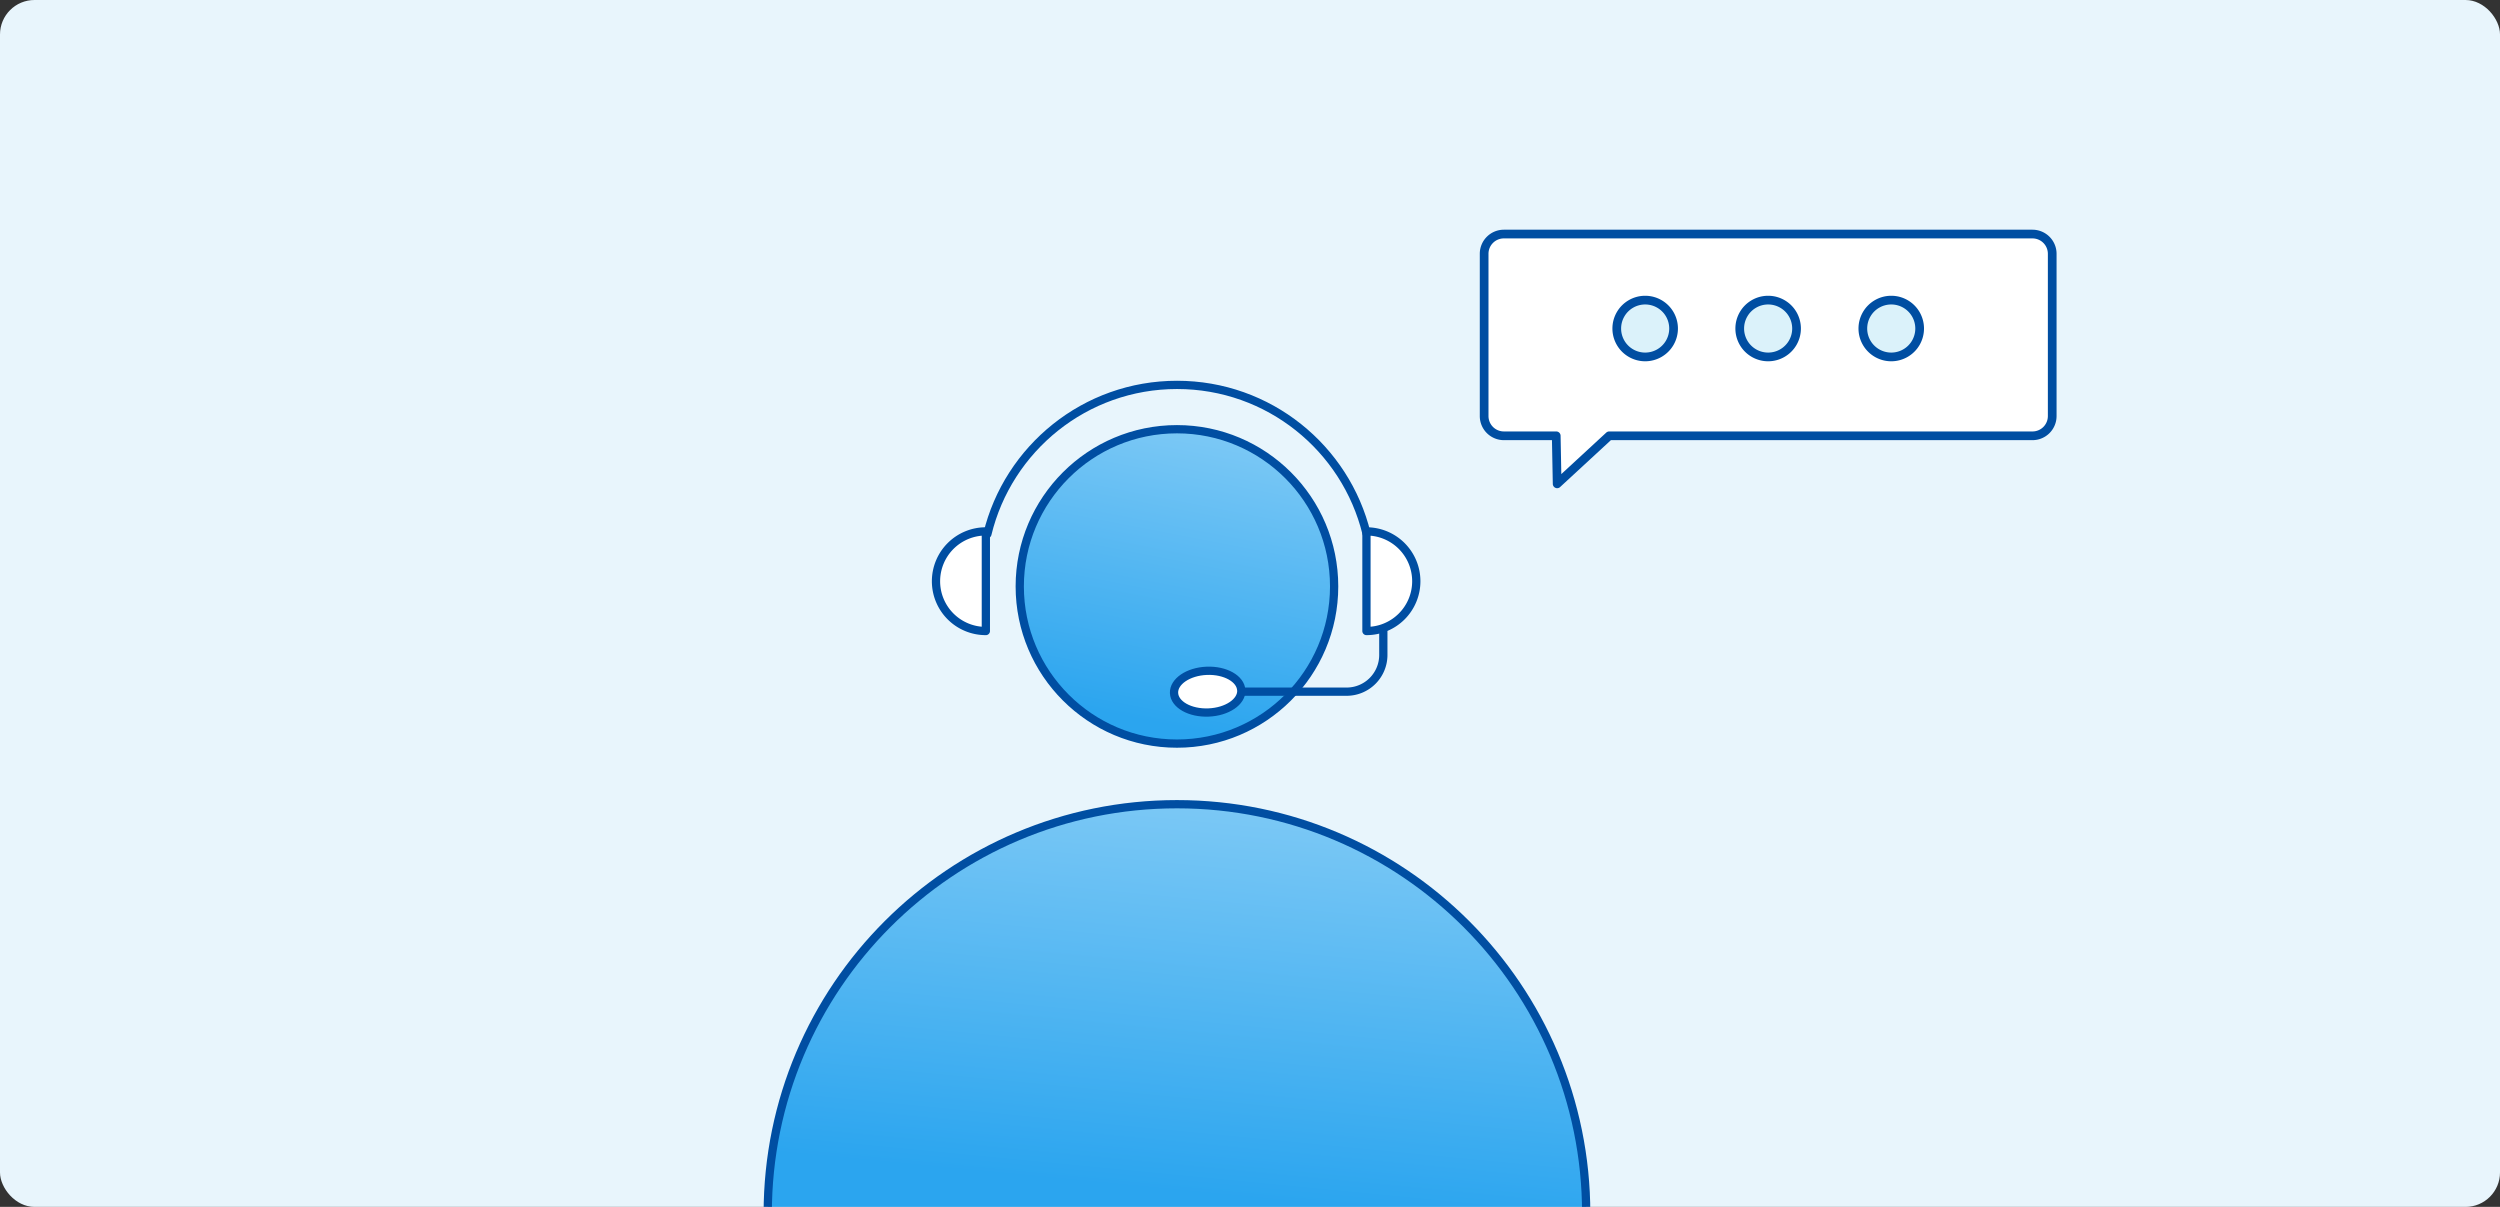 <svg xmlns="http://www.w3.org/2000/svg" width="290" height="140" fill="none"><rect width="100%" height="100%" fill="#333333" stroke="none"/><rect width="290" height="140" fill="#E8F5FC" rx="4"/><g clip-path="url(#a)"><path fill="url(#b)" stroke="#004EA2" stroke-linecap="round" stroke-linejoin="round" stroke-width=".958" d="M136.525 86.258c10.07 0 18.234-8.164 18.234-18.234s-8.164-18.234-18.234-18.234-18.234 8.164-18.234 18.234 8.164 18.234 18.234 18.234"/><path fill="url(#c)" d="M89.057 140.758c0-26.22 21.251-47.47 47.471-47.47s47.47 21.25 47.47 47.47"/><path stroke="#004EA2" stroke-linecap="round" stroke-linejoin="round" stroke-width=".958" d="M89.057 140.758c0-26.22 21.251-47.47 47.471-47.47s47.47 21.25 47.47 47.47"/><path fill="#fff" stroke="#004EA2" stroke-linecap="round" stroke-linejoin="round" stroke-width=".958" d="M164.29 67.424a5.773 5.773 0 0 1-5.782 5.774V61.642a5.78 5.78 0 0 1 5.782 5.774z"/><path stroke="#004EA2" stroke-linecap="round" stroke-linejoin="round" stroke-width=".958" d="M114.537 61.952c2.398-9.928 11.337-17.305 21.999-17.305 10.645 0 19.567 7.344 21.982 17.237"/><path fill="#fff" stroke="#004EA2" stroke-linecap="round" stroke-linejoin="round" stroke-width=".958" d="M108.576 67.424a5.773 5.773 0 0 0 5.783 5.774V61.642a5.78 5.78 0 0 0-5.783 5.774z"/><path stroke="#004EA2" stroke-linecap="round" stroke-linejoin="round" stroke-width=".958" d="M160.466 73.286v2.685a4.26 4.26 0 0 1-4.263 4.263h-11.971"/><path fill="#fff" stroke="#004EA2" stroke-linecap="round" stroke-linejoin="round" stroke-width=".958" d="M143.995 80.076c.051 1.334-1.646 2.49-3.807 2.575-2.153.084-3.942-.92-4.001-2.263-.051-1.334 1.646-2.49 3.798-2.575s3.943.93 4.002 2.263z"/><path fill="#fff" stroke="#004EA2" stroke-linecap="round" stroke-linejoin="round" stroke-width="1.01" d="M235.77 27.15h-61.323a2.29 2.29 0 0 0-2.287 2.287v18.83a2.29 2.29 0 0 0 2.287 2.286h6.076l.107 5.573 6.037-5.572h49.103a2.29 2.29 0 0 0 2.287-2.288V29.438a2.29 2.29 0 0 0-2.287-2.287"/><path fill="#DBF2FA" stroke="#004EA2" stroke-linecap="round" stroke-linejoin="round" stroke-width="1.01" d="M190.84 41.404a3.295 3.295 0 1 0 0-6.59 3.295 3.295 0 0 0 0 6.59M205.105 41.404a3.295 3.295 0 1 0 0-6.59 3.295 3.295 0 0 0 0 6.59M219.385 41.404a3.295 3.295 0 1 0 0-6.59 3.295 3.295 0 0 0 0 6.59"/></g><defs><linearGradient id="b" x1="137.799" x2="130.814" y1="49.892" y2="86.021" gradientUnits="userSpaceOnUse"><stop stop-color="#7BC8F5"/><stop offset=".925" stop-color="#2BA5EF"/></linearGradient><linearGradient id="c" x1="139.844" x2="135.172" y1="93.42" y2="141.756" gradientUnits="userSpaceOnUse"><stop stop-color="#7BC8F5"/><stop offset=".925" stop-color="#2BA5EF"/></linearGradient><clipPath id="a"><path fill="#fff" d="M0 0h290v140H0z"/></clipPath></defs></svg>